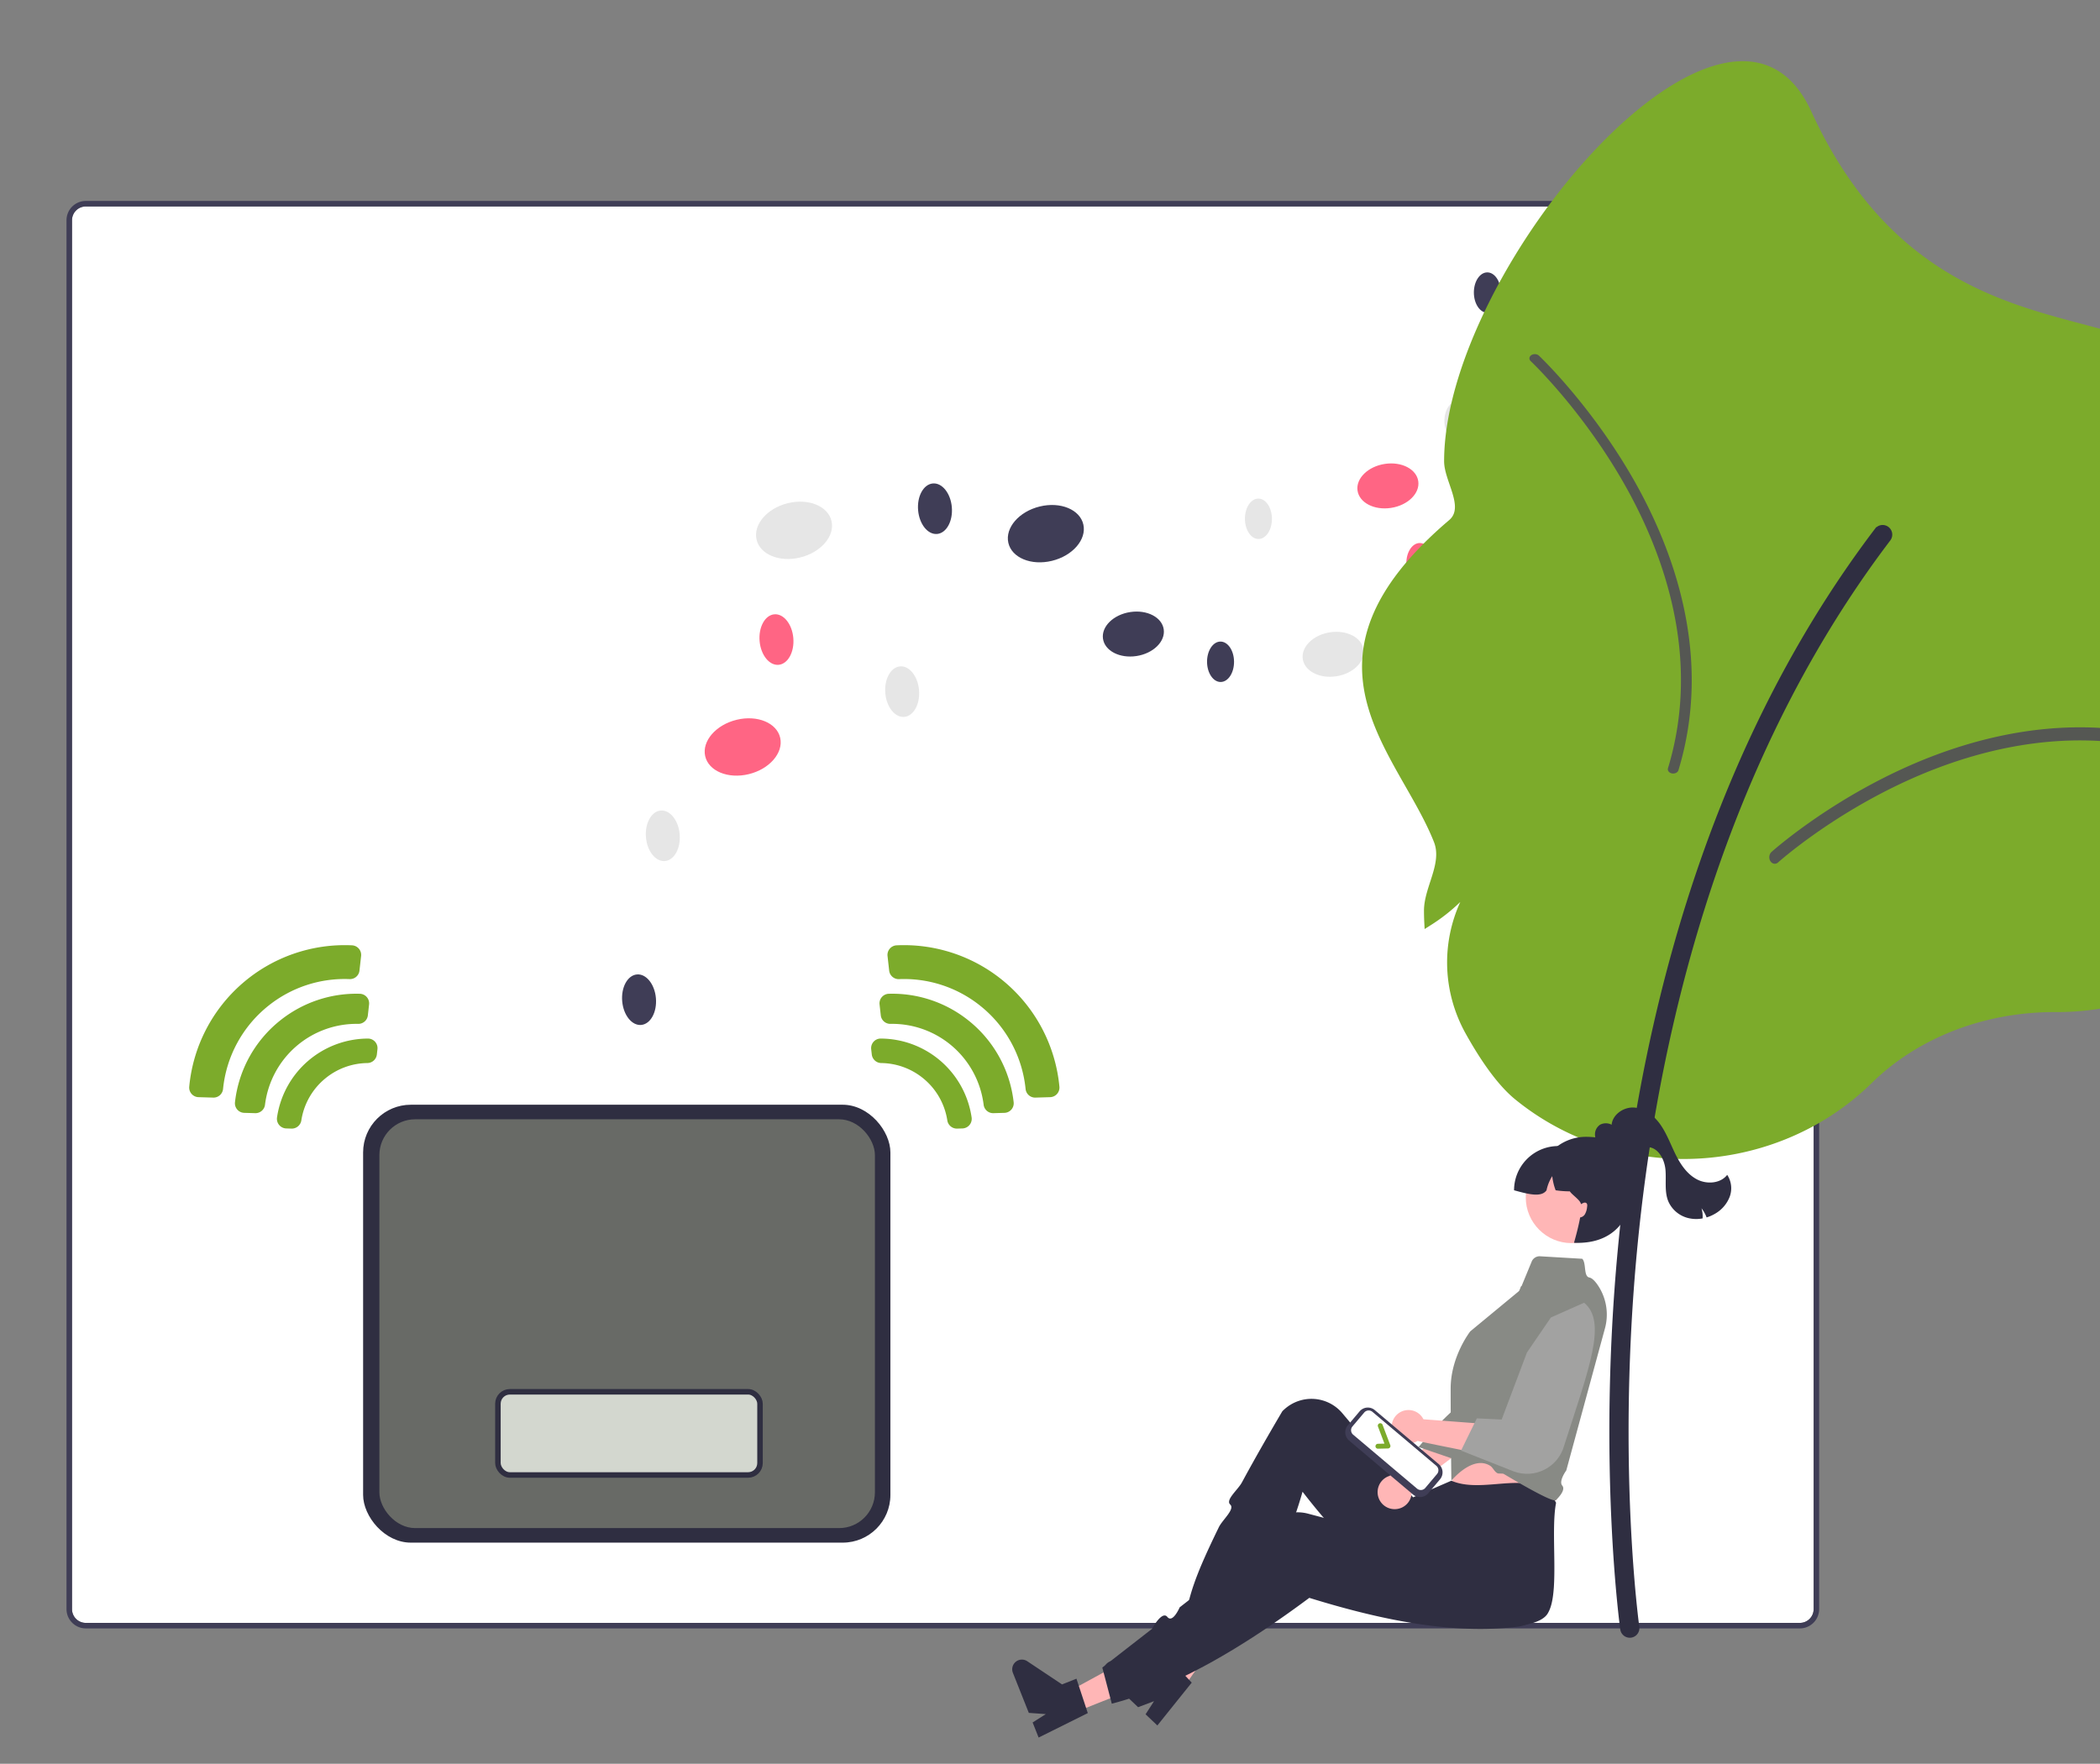 <?xml version="1.0" encoding="UTF-8" standalone="no"?>
<svg
   data-name="Layer 1"
   width="880.11"
   height="739.21"
   viewBox="0 0 880.11 739.21"
   version="1.1"
   id="svg92"
   sodipodi:docname="undraw_hotspot.svg"
   inkscape:version="1.1.2 (0a00cf5339, 2022-02-04)"
   xmlns:inkscape="http://www.inkscape.org/namespaces/inkscape"
   xmlns:sodipodi="http://sodipodi.sourceforge.net/DTD/sodipodi-0.dtd"
   xmlns="http://www.w3.org/2000/svg"
   xmlns:svg="http://www.w3.org/2000/svg">
  <rect x="0" y="0" width="880.11" height="739.21" fill="#808080" stroke="none"/>
  <defs
     id="defs96" />
  <sodipodi:namedview
     id="namedview94"
     pagecolor="#ffffff"
     bordercolor="#666666"
     borderopacity="1.0"
     inkscape:pageshadow="2"
     inkscape:pageopacity="0.0"
     inkscape:pagecheckerboard="0"
     showgrid="false"
     inkscape:zoom="0.57088005"
     inkscape:cx="320.55771"
     inkscape:cy="324.06107"
     inkscape:window-width="1920"
     inkscape:window-height="1043"
     inkscape:window-x="1920"
     inkscape:window-y="0"
     inkscape:window-maximized="1"
     inkscape:current-layer="svg92" />
  <path
     d="m 760.093,674.382 a 5.777,5.777 0 0 1 -5.775,5.775 H 35.956 a 5.777,5.777 0 0 1 -5.775,-5.775 V 92.301 A 5.784,5.784 0 0 1 35.956,86.526 h 718.363 a 5.784,5.784 0 0 1 5.775,5.775 z"
     id="path1421"
     style="fill:#ffffff;stroke-width:1.155" />
  <g
     id="g906"
     transform="matrix(1.441,0,0,1.441,851.88,458.5)">
    <ellipse
       cx="-183.797"
       cy="-157.026"
       rx="8.935"
       ry="6.464"
       transform="matrix(0.989,-0.15,0.138,0.99,0,0)"
       fill="#e6e6e6"
       id="ellipse2"
       style="stroke-width:1.206" />
    <ellipse
       cx="-240.517"
       cy="-171.57"
       rx="8.935"
       ry="6.464"
       transform="matrix(0.989,-0.15,0.138,0.99,0,0)"
       fill="#3f3d56"
       id="ellipse4"
       style="stroke-width:1.206" />
    <ellipse
       cx="-161.265"
       cy="-203.081"
       rx="8.935"
       ry="6.464"
       transform="matrix(0.989,-0.15,0.138,0.99,0,0)"
       fill="#ff6584"
       id="ellipse6"
       style="stroke-width:1.206" />
    <ellipse
       cx="-165.779"
       cy="-197.033"
       rx="3.925"
       ry="5.877"
       transform="matrix(1,-0.008,0.007,1,0,0)"
       fill="#e6e6e6"
       id="ellipse8"
       style="stroke-width:1.206" />
    <ellipse
       cx="-156.948"
       cy="-234.34"
       rx="3.925"
       ry="5.877"
       transform="matrix(1,-0.008,0.007,1,0,0)"
       fill="#3f3d56"
       id="ellipse10"
       style="stroke-width:1.206" />
    <ellipse
       cx="-223.99"
       cy="-169.087"
       rx="3.925"
       ry="5.877"
       transform="matrix(1,-0.008,0.007,1,0,0)"
       fill="#e6e6e6"
       id="ellipse12"
       style="stroke-width:1.206" />
    <ellipse
       cx="-177.137"
       cy="-155.789"
       rx="3.925"
       ry="5.877"
       transform="matrix(1,-0.008,0.007,1,0,0)"
       fill="#ff6584"
       id="ellipse14"
       style="stroke-width:1.206" />
    <ellipse
       cx="-235.297"
       cy="-127.591"
       rx="3.925"
       ry="5.877"
       transform="matrix(1,-0.008,0.007,1,0,0)"
       fill="#3f3d56"
       id="ellipse16"
       style="stroke-width:1.206" />
  </g>
  <g
     id="g896"
     transform="matrix(1.808,0,0,1.808,1031.45,388.421)">
    <ellipse
       cx="-357.08"
       cy="-180.507"
       rx="8.947"
       ry="6.456"
       transform="matrix(0.972,-0.236,0.218,0.976,0,0)"
       fill="#e6e6e6"
       id="ellipse18"
       style="stroke-width:1.206" />
    <ellipse
       cx="-300.286"
       cy="-165.981"
       rx="8.947"
       ry="6.456"
       transform="matrix(0.972,-0.236,0.218,0.976,0,0)"
       fill="#3f3d56"
       id="ellipse20"
       style="stroke-width:1.206" />
    <ellipse
       cx="-379.642"
       cy="-134.508"
       rx="8.947"
       ry="6.456"
       transform="matrix(0.972,-0.236,0.218,0.976,0,0)"
       fill="#ff6584"
       id="ellipse22"
       style="stroke-width:1.206" />
    <ellipse
       cx="-413.545"
       cy="-61.041"
       rx="3.926"
       ry="5.875"
       transform="matrix(0.995,-0.096,0.088,0.996,0,0)"
       fill="#e6e6e6"
       id="ellipse24"
       style="stroke-width:1.206" />
    <ellipse
       cx="-422.379"
       cy="-23.746"
       rx="3.926"
       ry="5.875"
       transform="matrix(0.995,-0.096,0.088,0.996,0,0)"
       fill="#3f3d56"
       id="ellipse26"
       style="stroke-width:1.206" />
    <ellipse
       cx="-355.313"
       cy="-88.977"
       rx="3.926"
       ry="5.875"
       transform="matrix(0.995,-0.096,0.088,0.996,0,0)"
       fill="#e6e6e6"
       id="ellipse28"
       style="stroke-width:1.206" />
    <ellipse
       cx="-383.289"
       cy="-103.793"
       rx="3.926"
       ry="5.875"
       transform="matrix(0.995,-0.096,0.088,0.996,0,0)"
       fill="#ff6584"
       id="ellipse30"
       style="stroke-width:1.206" />
    <ellipse
       cx="-344.003"
       cy="-130.46"
       rx="3.926"
       ry="5.875"
       transform="matrix(0.995,-0.096,0.088,0.996,0,0)"
       fill="#3f3d56"
       id="ellipse32"
       style="stroke-width:1.206" />
  </g>
  <path
     d="M 754.319,84.216 H 35.956 a 8.093,8.093 0 0 0 -8.084,8.084 V 674.382 a 8.102,8.102 0 0 0 8.084,8.084 h 718.363 a 8.093,8.093 0 0 0 8.084,-8.084 V 92.301 a 8.093,8.093 0 0 0 -8.084,-8.084 z m 5.775,590.166 a 5.777,5.777 0 0 1 -5.775,5.775 H 35.956 a 5.777,5.777 0 0 1 -5.775,-5.775 V 92.301 A 5.784,5.784 0 0 1 35.956,86.526 h 718.363 a 5.784,5.784 0 0 1 5.775,5.775 z M 27.872,224.493 v 17.208 c 0.289,0.023 0.589,0.023 0.878,0.035 l -0.577,33.077 -0.3,-0.162 v 3.257 l 0.243,0.127 -0.243,13.871 v 47.814 h 2.31 V 216.698 q -0.97,3.742 -2.31,7.796 z"
     fill="#3f3d56"
     id="path42"
     style="stroke-width:1.155" />
  <path
     d="m 705.955,485.734 a 109.157,104.1 0 0 1 -70.943,-24.984 c -6.595,-5.384 -13.622,-14.744 -20.886,-27.818 a 66.709,63.619 0 0 1 -2.116,-54.922 76.547,73.001 0 0 1 -12.641,9.888 l -2.311,1.466 -0.134,-2.643 c -0.088,-1.719 -0.132,-3.432 -0.132,-5.092 0,-9.781 7.757,-19.706 4.179,-28.746 -15.078,-38.104 -62.901,-75.971 6.409,-134.942 6.412,-5.455 -2.153,-16.362 -2.153,-24.616 0,-80.886 119.873,-220.823 153.848,-146.692 41.899,91.422 114.085,81.643 146.065,100.526 l 0.464,1.336 -1.367,0.527 a 82.447,78.628 0 0 1 -21.906,5.556 104.46,99.621 0 0 0 24.426,1.952 l 1.271,-0.042 0.31,1.178 a 154.521,147.363 0 0 1 4.586,35.659 l -0.005,1.299 a 68.131,64.974 0 0 0 22.506,48.447 109.409,104.341 0 0 1 35.695,76.994 c 0,17.148 -12.221,39.657 -22.473,55.52 a 32.92,31.395 0 0 1 -24.167,14.762 32.149,30.66 0 0 1 -25.946,-7.993 106.318,101.392 0 0 0 18.749,25.315 l 1.399,1.375 -1.737,0.965 a 109.077,104.024 0 0 1 -54.987,14.162 l -1.131,-0.003 c -29.333,0 -57.175,10.837 -76.388,29.734 a 109.987,104.892 0 0 1 -78.484,31.831 z"
     fill="#e6e6e6"
     id="path44"
     style="fill:#7cab2b;fill-opacity:1;stroke-width:0.916" />
  <path
     d="m 683.043,684.596 a 2.25,2.258 0 0 1 -2.225,-1.94 c -0.096,-0.674 -9.461,-68.451 -1.05,-158.53 7.768,-83.19 32.714,-203.013 107.444,-301.421 a 2.251,2.258 0 1 1 3.58,2.738 c -74.084,97.559 -98.829,216.502 -106.543,299.105 -8.363,89.555 0.93,156.803 1.025,157.472 a 2.252,2.26 0 0 1 -2.231,2.577 z"
     fill="#3f3d56"
     id="path46"
     style="fill:#2f2e41;stroke:#2f2e41;stroke-width:3.558;stroke-miterlimit:4;stroke-dasharray:none;stroke-opacity:1;fill-opacity:1" />
  <path
     d="m 743.813,361.514 a 1.815,2.258 0 0 1 -1.068,-4.085 c 0.219,-0.198 22.261,-19.963 55.215,-34.979 30.463,-13.879 76.786,-26.462 124.475,-7.573 a 1.814,2.258 0 1 1 -1.101,4.303 c -46.712,-18.5 -92.196,-6.126 -122.127,7.512 -32.483,14.801 -54.114,34.197 -54.329,34.391 a 1.808,2.249 0 0 1 -1.065,0.431 z"
     fill="#3f3d56"
     id="path48"
     style="fill:#555753;fill-opacity:1;stroke:#555753;stroke-width:0.967" />
  <path
     d="m 640.992,150.329 a 2.255,1.784 0 0 1 3.973,-1.28 c 0.217,0.203 21.876,20.691 39.782,52.145 16.55,29.078 33.229,73.78 18.684,121.611 a 2.255,1.784 0 1 1 -4.385,-0.834 c 14.246,-46.851 -2.15,-90.742 -18.412,-119.312 -17.65,-31.006 -38.904,-51.111 -39.117,-51.31 a 2.246,1.777 0 0 1 -0.525,-1.02 z"
     fill="#3f3d56"
     id="path50"
     style="fill:#555753;fill-opacity:1;stroke-width:0.958" />
  <path
     d="m 656.892,603.577 -2.795,12.008 c 0,0 -0.028,11.073 -1.988,13.115 -1.947,2.032 -44.767,-2.048 -44.767,-2.048 0,0 4.54,-17.843 4.48,-31.344 z"
     fill="#ffb6b6"
     id="path52"
     style="stroke-width:1.155" />
  <polygon
     points="419.541,700.909 401.641,726.182 395.259,721.581 410.122,694.119 "
     fill="#ffb6b6"
     id="polygon54"
     transform="matrix(1.155,0,0,1.155,27.872,-125.52)" />
  <path
     d="m 485.048,723.144 -4.937,-4.684 3.541,-5.497 -6.679,2.52 -13.094,-12.424 a 4.057,4.057 0 0 1 3.418,-6.952 l 17.308,2.7 4.471,-4.712 10.375,11.092 z"
     fill="#2f2e41"
     id="path56"
     style="stroke-width:1.155" />
  <path
     d="m 496.142,683.272 13.333,5.971 c 13.813,-14.608 27.712,-33.375 36.422,-64.063 19.894,25.757 37.42,40.339 61.211,53.126 8.034,4.352 37.098,5.914 41.619,-2.233 q 0.317,-0.571 0.59,-1.165 c 4.157,-9.158 0.482,-32.997 2.833,-45.109 -8.59,-15.766 -29.55,-3.031 -43.887,-9.239 l -16.041,6.969 -29.751,-35.373 a 16.902,16.902 0 0 0 -23.93,-1.741 q -0.573,0.487 -1.103,1.022 c -5.997,10.174 -11.728,20.175 -16.957,29.85 -1.688,3.123 -7.001,7.32 -4.899,9.263 2.102,1.942 -3.26,6.398 -4.78,9.526 -9.357,19.256 -13.269,29.106 -14.659,43.195 z"
     fill="#2f2e41"
     id="path58"
     style="stroke-width:1.155" />
  <path
     d="m 584.958,632.47 a 7.095,7.095 0 0 0 6.474,-8.742 l 45.772,-34.357 -11.976,-5.313 -42.866,34.486 a 7.133,7.133 0 0 0 2.596,13.927 z"
     fill="#ffb6b6"
     id="path60"
     style="stroke-width:1.155" />
  <path
     d="m 637.465,539.073 c 0,0 8.728,-2.477 12.544,7.183 3.817,9.66 -7.565,39.96 -9.253,44.899 -1.688,4.939 -32.711,19.926 -32.711,19.926 l -13.538,-4.628 c 9.309,-11.113 18.142,-20.155 25.344,-22.087 z"
     fill="#7cab2b"
     id="path62"
     style="stroke-width:1.155;fill:#888a85" />
  <path
     d="m 663.115,527.551 -17.659,-1.043 a 3.585,3.585 0 0 0 -3.525,2.212 l -4.99,12.098 -20.74,17.142 c 0,0 -8.212,10.45 -8.231,23.945 -0.019,13.495 0.293,38.655 0.293,38.655 0,0 8.779,-10.792 16.176,-6.306 1.258,0.763 1.701,2.324 3.019,3.113 0.658,0.393 2.177,0.012 2.841,0.405 10.193,6.051 20.823,11.962 21.817,10.926 0.874,-0.912 4.218,-4.208 2.623,-6.089 -1.595,-1.881 1.693,-6.345 1.693,-6.345 l 16.164,-59.391 a 21.997,21.997 0 0 0 -3.128,-18.509 c -1.129,-1.59 -2.312,-2.773 -3.412,-2.968 -2.469,-0.526 -1.156,-6.059 -2.94,-7.845 z"
     fill="#7cab2b"
     id="path64"
     style="stroke-width:1.155;fill:#888a85" />
  <polygon
     points="395.273,718.322 366.47,729.772 363.566,722.467 390.988,707.541 "
     fill="#ffb6b6"
     id="polygon66"
     transform="matrix(1.155,0,0,1.155,27.872,-125.52)" />
  <path
     d="m 461.98,698.866 3.974,15.156 c 26.916,-7 54.652,-23.449 82.775,-44.363 31.039,9.603 60.48,15.357 87.25,12.112 a 17.235,17.235 0 0 0 14.898,-18.811 q -0.069,-0.65 -0.188,-1.292 c -1.867,-9.881 -17.452,-18.555 -22.491,-29.811 l -33.131,7.888 -2.461,6.367 -7.461,-1.971 -6.299,-1.665 -7.211,-1.905 -23.639,-6.246 a 16.88,16.88 0 0 0 -20.538,12.356 q -0.188,0.728 -0.313,1.471 l -32.74,25.479 c 0,0 -2.921,6.83 -5.166,4.021 -2.245,-2.81 -6.451,5.02 -6.451,5.02 z"
     fill="#2f2e41"
     id="path68"
     style="stroke-width:1.155" />
  <path
     d="m 435.287,728.21 -2.514,-6.324 5.522,-3.502 -7.12,-0.517 -6.668,-16.773 a 4.057,4.057 0 0 1 6.021,-4.875 l 14.576,9.717 6.036,-2.4 4.76,14.423 z"
     fill="#2f2e41"
     id="path70"
     style="stroke-width:1.155" />
  <path
     d="m 678.259,485.147 a 13.297,13.297 0 0 0 5.605,2.816 c 2.09,0.306 4.537,-0.704 5.115,-2.736 0.707,-2.484 -1.536,-4.746 -3.552,-6.36 l -6.393,-5.119 a 15.457,15.457 0 0 0 -3.919,-2.534 5.224,5.224 0 0 0 -4.522,0.151 4.856,4.856 0 0 0 -2.134,4.228 9.027,9.027 0 0 0 1.583,4.631 16.29,16.29 0 0 0 10.576,7.189"
     fill="#2f2e41"
     id="path72"
     style="stroke-width:1.155" />
  <path
     d="m 675.419,472.182 c -0.186,-4.633 4.751,-8.302 9.377,-8.012 4.626,0.29 8.604,3.544 11.227,7.367 2.623,3.82 4.199,8.244 6.265,12.392 2.066,4.147 4.818,8.208 8.924,10.357 4.105,2.146 9.82,1.763 12.658,-1.901 a 10.202,10.202 0 0 1 1.048,9.165 13.972,13.972 0 0 1 -6.132,7.115 16.065,16.065 0 0 1 -3.55,1.561 14.456,14.456 0 0 0 -2.137,-3.843 11.935,11.935 0 0 1 0.46,4.254 14.203,14.203 0 0 1 -5.786,-0.091 12.317,12.317 0 0 1 -8.545,-6.968 c -1.735,-4.108 -0.851,-8.791 -1.223,-13.234 -0.368,-4.444 -3.046,-9.518 -7.505,-9.59 -3.396,-0.056 -2.946,0.224 -5.098,2.852"
     fill="#2f2e41"
     id="path74"
     style="stroke-width:1.155" />
  <path
     d="m 644.583,496.528 a 20.083,20.083 0 0 0 20.083,20.083 c 11.092,0 21.628,-12.854 21.628,-23.946 0,-11.092 -10.537,-16.221 -21.628,-16.221 a 20.083,20.083 0 0 0 -20.083,20.084 z"
     fill="#2f2e41"
     id="path76"
     style="stroke-width:1.155" />
  <circle
     cx="658.611"
     cy="501.824"
     r="19.161"
     fill="#ffb6b6"
     id="circle78"
     style="stroke-width:1.155" />
  <path
     d="m 634.541,498.845 c 5.672,1.549 11.399,3.172 13.61,0 a 17.44,17.44 0 0 1 2.402,-5.917 23.956,23.956 0 0 0 1.414,5.917 41.26,41.26 0 0 0 5.956,0.448 c 0.811,1.398 4.521,3.712 4.652,5.388 a 6.606,6.606 0 0 1 0.896,-0.471 1.482,1.482 0 0 1 1.22,-0.108 1.054,1.054 0 0 1 0.502,0.78 2.913,2.913 0 0 1 -0.046,0.966 7.34,7.34 0 0 1 -0.966,3.136 2.86,2.86 0 0 1 -1.939,1.244 c -0.803,4.519 -2.579,10.629 -2.579,10.629 19.311,0.772 25.086,-13.483 25.086,-25.873 l -2.317,-4.635 h -7.724 v -10.042 h -21.628 a 18.543,18.543 0 0 0 -18.539,18.539 z"
     fill="#2f2e41"
     id="path80"
     style="stroke-width:1.155" />
  <path
     d="m 596.565,594.815 29.242,2.21 3.474,14.006 c 0,0 -34.136,-6.764 -35.161,-7.161 a 7.032,7.032 0 1 1 2.445,-9.055 z"
     fill="#ffb6b6"
     id="path82"
     style="stroke-width:1.155" />
  <path
     d="m 663.891,545.972 c 9.761,8.008 2.105,27.325 -8.349,59.86 -2.516,9.15 -12.354,14.156 -21.232,10.803 l -21.987,-8.7 6.624,-13.503 10.405,0.498 10.594,-28.103 10.042,-14.676 z"
     fill="#7cab2b"
     id="path84"
     style="fill:#a2a2a1;fill-opacity:1;stroke-width:1.155"
     sodipodi:nodetypes="ccccccccc" />
  <path
     d="M 592.198,626.36 565.404,603.732 a 4.531,4.531 0 0 1 -0.538,-6.378 l 4.932,-5.84 a 4.531,4.531 0 0 1 6.378,-0.538 l 26.794,22.628 a 4.531,4.531 0 0 1 0.538,6.378 l -4.932,5.84 a 4.531,4.531 0 0 1 -6.378,0.538 z"
     fill="#3f3d56"
     id="path86"
     style="stroke-width:1.155" />
  <path
     d="m 566.81,597.826 a 2.442,2.442 0 0 0 0.29,3.437 l 26.794,22.628 a 2.442,2.442 0 0 0 3.437,-0.29 l 4.932,-5.84 a 2.442,2.442 0 0 0 -0.29,-3.437 l -26.794,-22.628 a 2.442,2.442 0 0 0 -3.437,0.29 z"
     fill="#ffffff"
     id="path88"
     style="stroke-width:1.155" />
  <path
     d="m 582.54,606.622 a 1.03,1.03 0 0 1 -0.814,0.431 l -4.21,0.097 a 1.03,1.03 0 1 1 -0.047,-2.06 l 2.754,-0.063 -2.712,-7.157 a 1.03,1.03 0 1 1 1.927,-0.73 l 3.228,8.519 a 1.031,1.031 0 0 1 -0.109,0.941 z"
     fill="#7cab2b"
     id="path90"
     style="stroke-width:1.155" />
  <path
     d="m 410.801,421.504 a 51.118,51.118 0 0 1 19.024,34.884 4.013,4.013 0 0 0 4.11,3.616 l 6.171,-0.181 a 4.025,4.025 0 0 0 3.893,-4.405 65.472,65.472 0 0 0 -68.214,-59.235 4.031,4.031 0 0 0 -3.82,4.471 l 0.687,6.134 a 4.007,4.007 0 0 0 4.128,3.567 51.094,51.094 0 0 1 34.022,11.148 z"
     fill="#7cab2b"
     id="path13"
     style="stroke-width:0.714" />
  <path
     d="m 405.877,427.675 a 51.088,51.088 0 0 0 -33.384,-11.184 4.019,4.019 0 0 0 -3.869,4.471 l 0.512,4.574 a 4.013,4.013 0 0 0 4.061,3.567 38.656,38.656 0 0 1 39.042,33.878 4.025,4.025 0 0 0 4.104,3.549 l 4.598,-0.133 a 4.013,4.013 0 0 0 3.887,-4.441 51.112,51.112 0 0 0 -18.952,-34.282 z"
     fill="#7cab2b"
     id="path15"
     style="stroke-width:0.714" />
  <path
     d="m 386.679,451.731 a 28.322,28.322 0 0 1 10.334,17.789 4.055,4.055 0 0 0 4.104,3.477 l 2.224,-0.066 a 4.031,4.031 0 0 0 3.863,-4.634 38.656,38.656 0 0 0 -38.156,-33.034 4.001,4.001 0 0 0 -3.929,4.471 l 0.247,2.218 a 4.055,4.055 0 0 0 4.019,3.573 28.286,28.286 0 0 1 17.294,6.207 z"
     fill="#7cab2b"
     id="path17"
     style="stroke-width:0.714" />
  <path
     d="m 112.505,421.504 a 51.118,51.118 0 0 0 -19.024,34.884 4.013,4.013 0 0 1 -4.11,3.616 l -6.171,-0.181 a 4.025,4.025 0 0 1 -3.893,-4.405 65.472,65.472 0 0 1 68.214,-59.235 4.031,4.031 0 0 1 3.82,4.471 l -0.687,6.122 a 4.007,4.007 0 0 1 -4.128,3.567 51.094,51.094 0 0 0 -34.022,11.16 z"
     fill="#7cab2b"
     id="path19"
     style="stroke-width:0.714" />
  <path
     d="m 117.428,427.675 a 51.088,51.088 0 0 1 33.384,-11.184 4.019,4.019 0 0 1 3.869,4.471 l -0.512,4.574 a 4.013,4.013 0 0 1 -4.061,3.567 38.656,38.656 0 0 0 -39.042,33.878 4.025,4.025 0 0 1 -4.104,3.549 l -4.598,-0.133 a 4.013,4.013 0 0 1 -3.887,-4.441 51.112,51.112 0 0 1 18.952,-34.282 z"
     fill="#7cab2b"
     id="path21"
     style="stroke-width:0.714" />
  <path
     d="m 136.627,451.731 a 28.322,28.322 0 0 0 -10.334,17.789 4.055,4.055 0 0 1 -4.104,3.477 l -2.224,-0.066 a 4.031,4.031 0 0 1 -3.863,-4.634 38.656,38.656 0 0 1 38.156,-33.034 4.001,4.001 0 0 1 3.929,4.471 l -0.247,2.218 a 4.055,4.055 0 0 1 -4.019,3.573 28.286,28.286 0 0 0 -17.294,6.207 z"
     fill="#7cab2b"
     id="path23"
     style="stroke-width:0.714" />
  <rect
     x="152.18"
     y="462.993"
     width="220.989"
     height="183.526"
     rx="20"
     ry="20"
     fill="url(#c07350d9-0c50-4d35-b63a-3c71f5ac29f1-595)"
     id="rect27"
     style="fill:#2f2e41;fill-opacity:1;stroke-width:0.714" />
  <rect
     x="159.001"
     y="469.093"
     width="207.673"
     height="171.332"
     rx="15"
     ry="15"
     fill="#ffffff"
     id="rect29"
     style="fill:#686a66;fill-opacity:1;stroke-width:0.687" />
  <rect
     x="208.678"
     y="583.3"
     width="109.844"
     height="34.863"
     rx="5"
     ry="5"
     fill="url(#c07350d9-0c50-4d35-b63a-3c71f5ac29f1-595)"
     id="rect6257"
     style="fill:#d3d7cf;fill-opacity:1;stroke:#2f2e41;stroke-width:2.31;stroke-miterlimit:4;stroke-dasharray:none;stroke-opacity:1" />
</svg>
